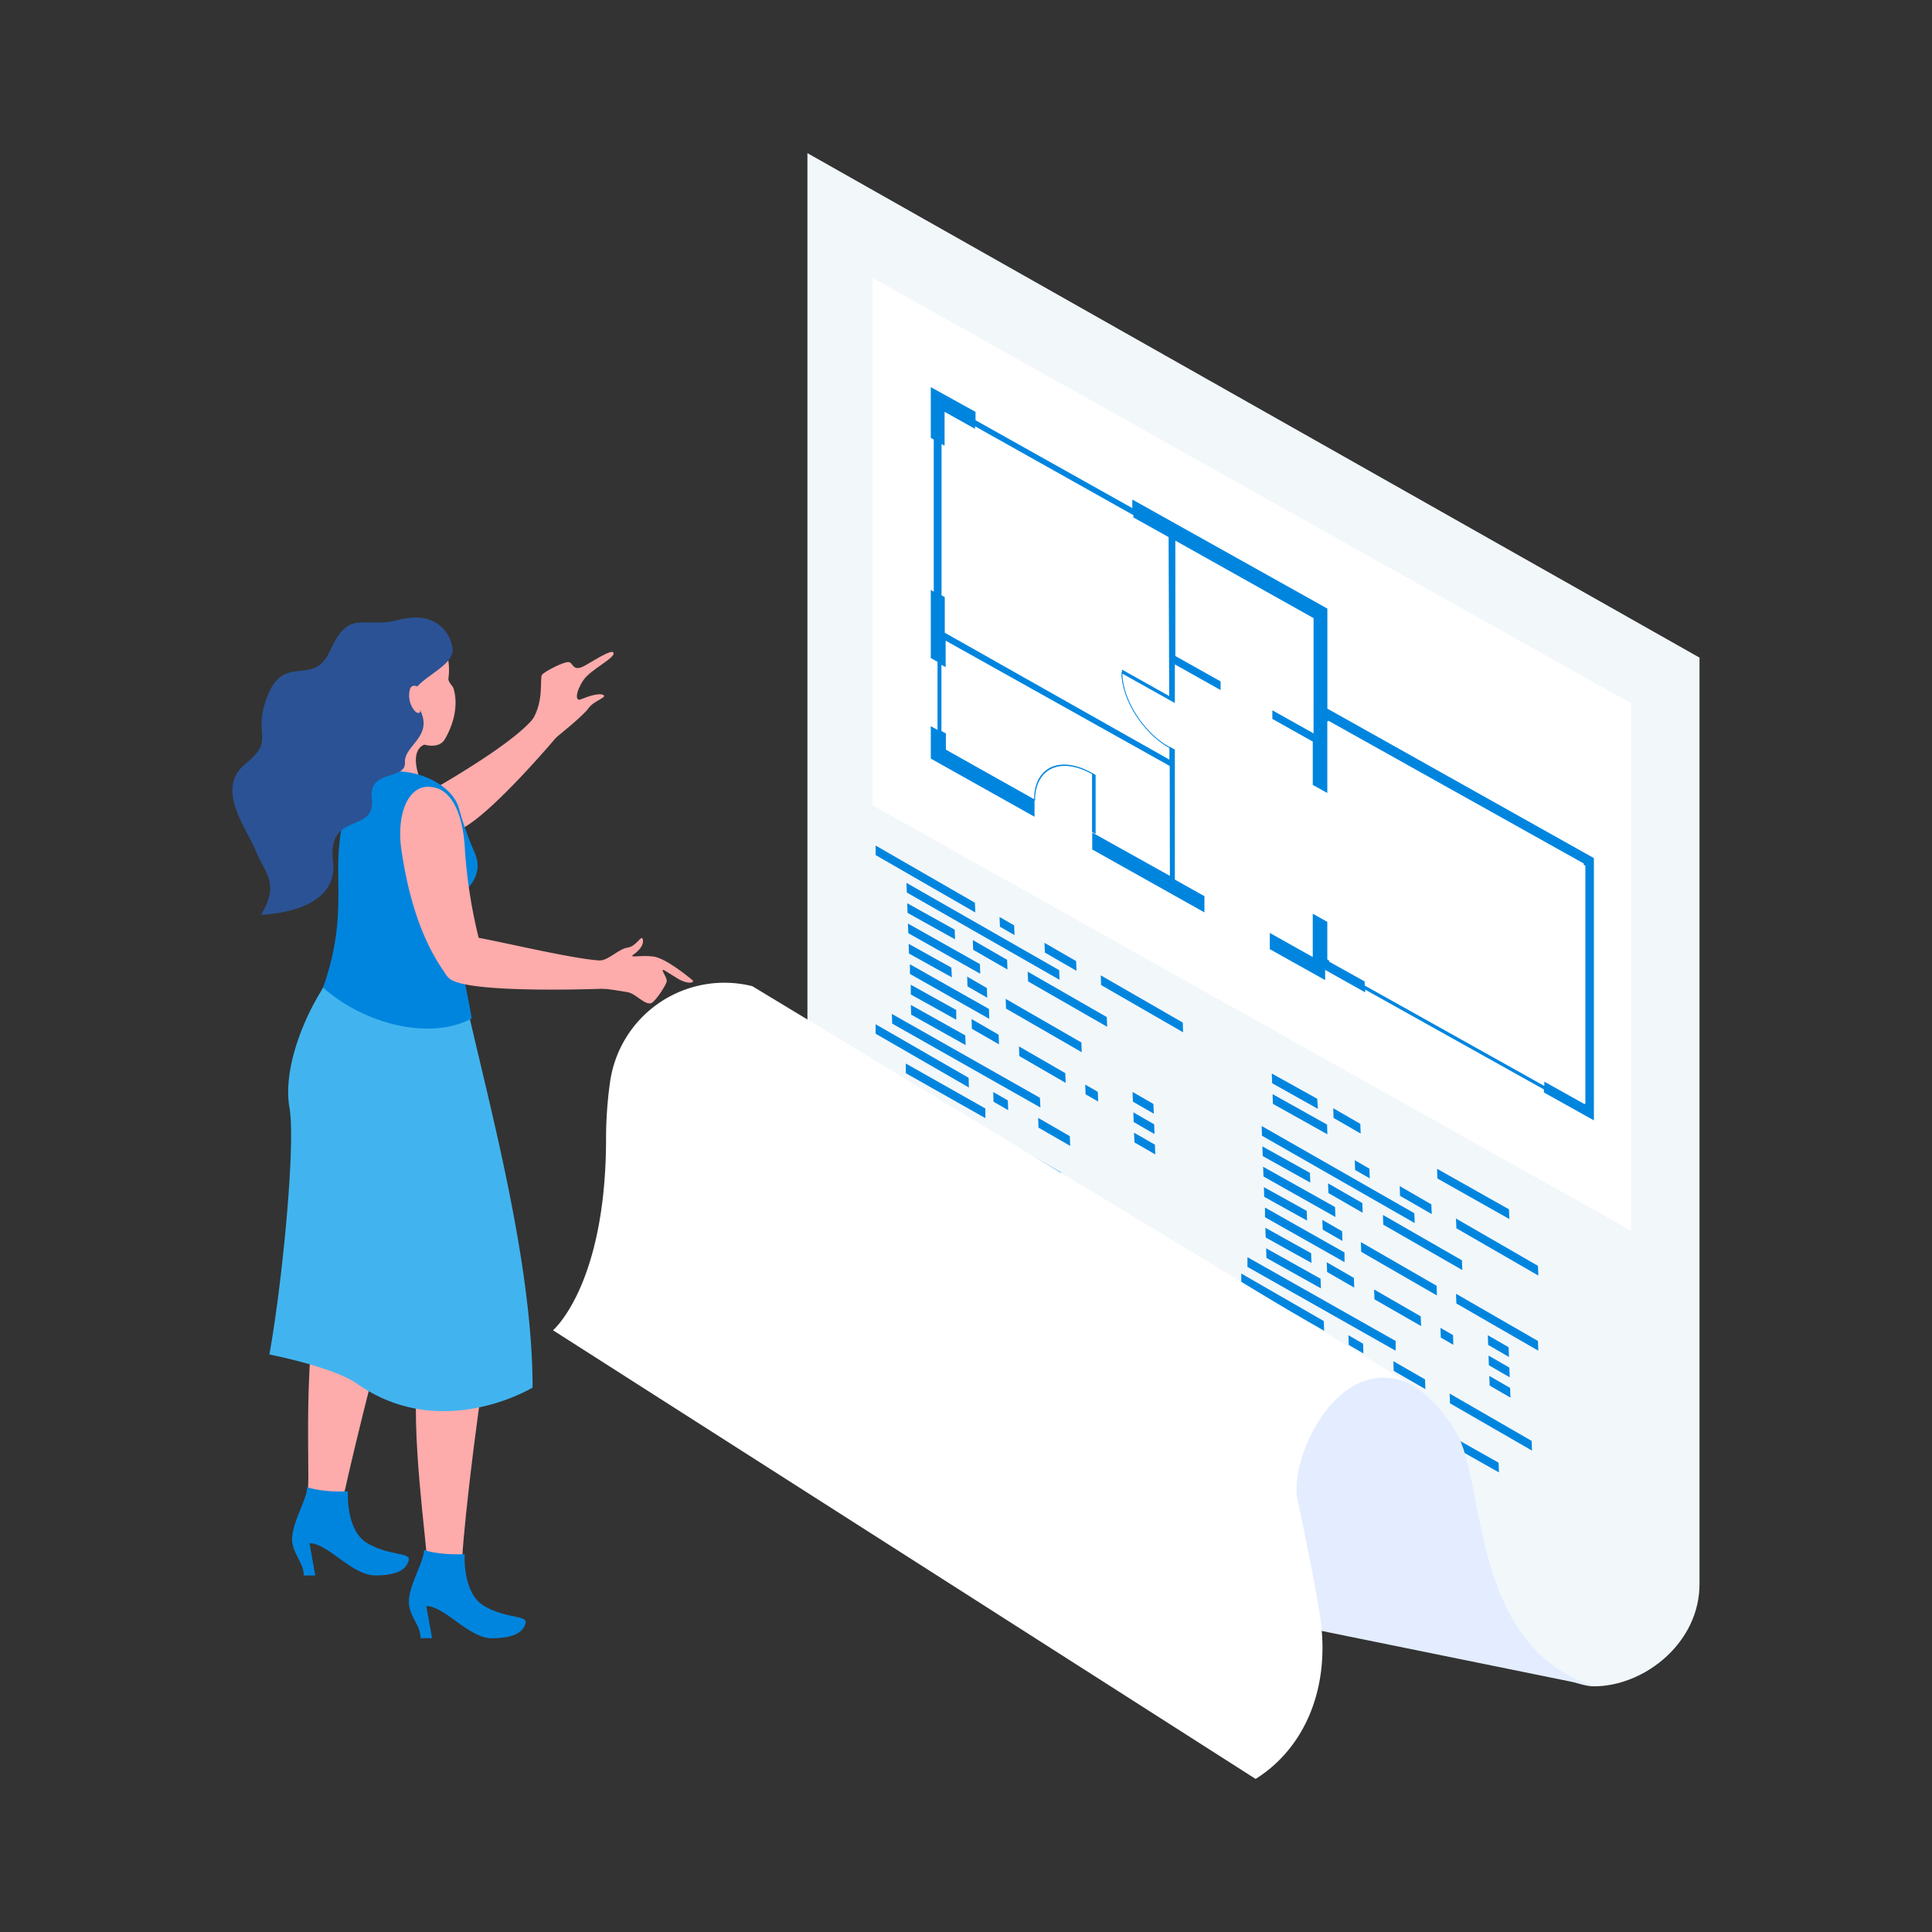 <?xml version="1.0" encoding="UTF-8"?> <svg xmlns="http://www.w3.org/2000/svg" id="Layer_1" data-name="Layer 1" viewBox="0 0 312.12 312.12"><rect x="0" y="0" width="312.12" height="312.12" fill="#333333" stroke="none"/><defs><style>.cls-1{fill:#f2f7fa;}.cls-2{fill:#0085df;}.cls-3{fill:#e3edff;}.cls-4{fill:#fff;}.cls-5{fill:#fdabab;}.cls-6{fill:#41b4ef;}.cls-7{fill:#2b5294;}</style></defs><path class="cls-1" d="M274.56,106.24,130.44,24.74V192.59s112.14,79.84,127.06,79.84c8.18,0,17.12-7.07,17.06-16.6Z"></path><polygon class="cls-2" points="141.46 138.14 157.56 147.41 157.5 145.84 141.46 136.6 141.46 138.14"></polygon><polygon class="cls-2" points="163.9 151.07 161.54 149.71 161.48 148.14 163.84 149.5 163.9 151.07"></polygon><polygon class="cls-2" points="156.3 159.35 156.25 157.78 159.43 159.62 159.49 161.19 156.3 159.35"></polygon><polygon class="cls-2" points="183.03 177.98 182.97 176.41 186.34 178.35 186.4 179.92 183.03 177.98"></polygon><polygon class="cls-2" points="183.15 181.27 183.09 179.7 186.46 181.64 186.51 183.21 183.15 181.27"></polygon><path class="cls-2" d="M171.17,158.29l-24.67-14.1s0,0,0,0l-.06-1.56h0l24.67,14.1Z"></path><path class="cls-2" d="M154.29,151.75l-7.67-4.27,0,0-.06-1.56h0l7.67,4.27Z"></path><path class="cls-2" d="M158.36,157.31l-11.62-6.55h0l-.06-1.56h0l11.62,6.55Z"></path><path class="cls-2" d="M243.84,196.94l-11.62-6.55h0l-.06-1.57h0l11.62,6.55Z"></path><path class="cls-2" d="M159.82,164.6,147,157.34h0s0-1.56,0-1.56L159.77,163Z"></path><polygon class="cls-2" points="162.53 162.94 162.47 161.37 174.7 168.42 174.76 169.99 162.53 162.94"></polygon><path class="cls-2" d="M154.48,164.74l0,0-7.34-4.08h0l0-1.57h0l7.34,4.08,0,0Z"></path><path class="cls-2" d="M156,168.84l-8.8-4.92h0l-.05-1.57h0l8.79,4.92Z"></path><path class="cls-2" d="M164.67,170.61l0,0-.05-1.56,0,0,7.48,4.32.06,1.57Z"></path><polygon class="cls-2" points="177.41 177.96 175.38 176.79 175.32 175.22 177.35 176.39 177.41 177.96"></polygon><polygon class="cls-2" points="191.13 166.77 177.89 159.14 177.83 157.57 191.08 165.2 191.13 166.77"></polygon><polygon class="cls-2" points="157.02 166.21 157.01 166.2 156.96 164.63 156.96 164.63 161.33 167.16 161.39 168.72 157.02 166.21"></polygon><path class="cls-2" d="M159.19,180.64l-12.85-7.26h0l0-1.56,12.85,7.26Z"></path><path class="cls-2" d="M212.91,179.14l0,0L205.52,175h0l-.06-1.57h0l7.34,4.08,0,0Z"></path><path class="cls-2" d="M214.44,183.25l-8.8-4.92h0l-.05-1.57h0l8.8,4.92Z"></path><path class="cls-2" d="M164,186.65l0,0-.06-1.56,0,0,7.49,4.32,0,1.57Z"></path><polygon class="cls-2" points="215.45 180.61 215.44 180.61 215.39 179.04 215.39 179.04 219.76 181.56 219.82 183.13 215.45 180.61"></polygon><polygon class="cls-2" points="157.22 153.44 157.16 151.87 162.7 155.06 162.76 156.63 157.22 153.44"></polygon><polygon class="cls-2" points="173.91 156.84 168.8 153.89 168.74 152.32 173.85 155.27 173.91 156.84"></polygon><polygon class="cls-2" points="141.46 167 156.53 175.69 156.48 174.12 141.46 165.47 141.46 167"></polygon><polygon class="cls-2" points="162.88 179.35 160.51 177.99 160.46 176.42 162.82 177.78 162.88 179.35"></polygon><polygon class="cls-2" points="248.52 218.21 235.28 210.58 235.22 209.01 248.46 216.64 248.52 218.21"></polygon><polygon class="cls-2" points="172.89 185.12 167.77 182.17 167.72 180.6 172.83 183.55 172.89 185.12"></polygon><polygon class="cls-2" points="183.27 184.56 183.21 182.99 186.58 184.93 186.63 186.5 183.27 184.56"></polygon><path class="cls-2" d="M153.77,157.89l-6.92-3.84h0l-.06-1.57h0l6.91,3.84Z"></path><polygon class="cls-2" points="178.86 165.88 166.09 158.55 166.03 156.98 178.8 164.31 178.86 165.88"></polygon><path class="cls-2" d="M168.08,178.92l-23.94-13.55h0l-.06-1.57h0L168,177.35Z"></path><polygon class="cls-2" points="141.46 180.03 155.88 188.34 155.82 186.77 141.46 178.5 141.46 180.03"></polygon><polygon class="cls-2" points="221.29 190.37 218.92 189.01 218.87 187.44 221.23 188.8 221.29 190.37"></polygon><polygon class="cls-2" points="213.69 198.65 213.63 197.08 216.82 198.91 216.87 200.48 213.69 198.65"></polygon><polygon class="cls-2" points="240.42 217.28 240.36 215.71 243.72 217.65 243.78 219.22 240.42 217.28"></polygon><polygon class="cls-2" points="240.53 220.56 240.48 219 243.84 220.94 243.9 222.51 240.53 220.56"></polygon><path class="cls-2" d="M228.55,197.59l-24.67-14.11h0l-.05-1.57h0L228.49,196Z"></path><path class="cls-2" d="M211.68,191.05,204,186.77h0l-.06-1.57h0l7.68,4.28Z"></path><path class="cls-2" d="M215.74,196.61l-11.62-6.55h0l-.06-1.57h0L215.68,195Z"></path><path class="cls-2" d="M242.16,237.87l-11.62-6.55h0l-.06-1.57h0l11.62,6.55Z"></path><path class="cls-2" d="M217.21,203.9l-12.85-7.26h0l0-1.56,12.85,7.26Z"></path><polygon class="cls-2" points="219.91 202.24 219.86 200.67 232.09 207.72 232.14 209.29 219.91 202.24"></polygon><path class="cls-2" d="M211.87,204l-.05,0-7.34-4.08h0l-.06-1.57h0l7.34,4.08.05,0Z"></path><path class="cls-2" d="M213.4,208.14l-8.8-4.92,0,0-.06-1.56h0l8.8,4.92Z"></path><path class="cls-2" d="M222.05,209.91l0,0-.06-1.56.05,0,7.48,4.31.06,1.57Z"></path><polygon class="cls-2" points="234.79 217.26 232.77 216.09 232.71 214.52 234.74 215.69 234.79 217.26"></polygon><polygon class="cls-2" points="248.52 206.07 235.28 198.43 235.22 196.86 248.46 204.5 248.52 206.07"></polygon><polygon class="cls-2" points="214.41 205.5 214.4 205.5 214.34 203.93 214.35 203.93 218.72 206.45 218.78 208.02 214.41 205.5"></polygon><path class="cls-2" d="M216.57,219.94l-12.84-7.26h0s-.05-1.56,0-1.56l12.85,7.26Z"></path><path class="cls-2" d="M211.23,220.07l0,0L203.84,216h0l-.06-1.57h0l7.34,4.08,0,0Z"></path><path class="cls-2" d="M212.76,224.18l-8.8-4.92,0,0-.05-1.56h0l8.79,4.92Z"></path><path class="cls-2" d="M221.42,226l0,0-.05-1.56,0,0,7.48,4.31.06,1.57Z"></path><polygon class="cls-2" points="213.77 221.54 213.76 221.54 213.71 219.97 213.71 219.97 218.09 222.49 218.14 224.06 213.77 221.54"></polygon><polygon class="cls-2" points="214.61 192.74 214.55 191.17 220.09 194.36 220.14 195.93 214.61 192.74"></polygon><polygon class="cls-2" points="231.3 196.14 226.18 193.19 226.13 191.62 231.24 194.57 231.3 196.14"></polygon><polygon class="cls-2" points="200.53 207.27 213.92 214.99 213.86 213.42 200.53 205.74 200.53 207.27"></polygon><polygon class="cls-2" points="220.26 218.65 217.9 217.28 217.84 215.71 220.21 217.08 220.26 218.65"></polygon><polygon class="cls-2" points="247.5 234.35 234.25 226.71 234.2 225.14 247.44 232.78 247.5 234.35"></polygon><polygon class="cls-2" points="230.27 224.42 225.16 221.47 225.1 219.9 230.22 222.85 230.27 224.42"></polygon><polygon class="cls-2" points="240.66 223.85 240.6 222.28 243.96 224.22 244.02 225.79 240.66 223.85"></polygon><path class="cls-2" d="M211.16,197.19l-6.92-3.84h0l-.06-1.57h0l6.92,3.84Z"></path><polygon class="cls-2" points="236.24 205.18 223.47 197.85 223.42 196.28 236.18 203.61 236.24 205.18"></polygon><path class="cls-2" d="M225.47,218.21l-23.94-13.54h0l0-1.57h0l23.94,13.54Z"></path><path class="cls-3" d="M257.5,272.43l-80.36-16.35,30.68-13.22c-2.26-20.42,16.86-29.31,27.4-11.52C240.19,239.73,237.34,265.81,257.5,272.43Z"></path><path class="cls-4" d="M97.91,183.91c0,23.71-8.57,31-8.57,31l113.51,72.48c7.49-4.67,12-13.94,10.52-25.48-.64-5-3.83-20-3.83-20-1-7,6.72-23.22,18-18.5l-106-64.09a18.65,18.65,0,0,0-23,15.6A65.53,65.53,0,0,0,97.91,183.91Z"></path><polygon class="cls-4" points="140.96 130.09 263.5 198.81 263.5 113.61 140.96 44.89 140.96 130.09"></polygon><path class="cls-2" d="M214.44,98.32,182.93,80.7v1.39L157.6,67.89V66.54l-7.23-4v8.2l.48.27V95.58l-.48-.27v11l1.09.61v11l-1.09-.61v5.24l16.76,9.4v-2.61l.08,0c0-5.22,4.11-7.14,9.21-4.28l0,9.34.58.32,0-9.53-.58-.32v0c-5.15-2.89-9.33-1-9.36,4.24l-14.25-8v-2.62l-.72-.4V107.4l.68.38,0-4.28,36.2,20.24L189,141.5l-12.55-7v2.73l18.13,10.17v-2.62l-4.78-2.68v-21l-.89-.49v.06c-4.13-2.31-7.51-7.6-7.59-11.84l7.56,4.23.92.51v-6.24l7.39,4.15v-1.4l-7.31-4.1V87.34l22.33,12.52v18.62l-6.66-3.73v1.39l6.53,3.66v7l2.35,1.31V116.48l.15.09v-.15l41.28,23.08v.21l.26.15v38.48l-.11-.06v.11l-6.52-3.65v.7l-28.94-16.18-.08,0v-.7l-5.74-3.2v-.18l-.3-.17v-6.08l-2.35-1.32v7l-6.94-3.89v2.62l8.94,5v-1.65l6.47,3.63v-.44L249.42,176v.49L257.5,181V138.63l-43.06-24.15Zm-33.19,9.85v.47l-.08,0c0,4.35,3.49,9.83,7.75,12.21v1.87l-36.29-20.5V96.47l-.52-.29V71.73l.49.28,0-5.48,4.92,2.75v-.41L183.1,83.22v.37l5.69,3.18.1,25.68Z"></path><path class="cls-5" d="M61.86,124.78l5.94,1c-1.74-4.81.74-5.47.74-5.47l-2.47-4.16Z"></path><path class="cls-5" d="M86.29,115.9c-2.18,2.83-8.53,7.09-15.72,11.29-3.27,1.92-1.48,7.81,2.84,7.11s16.68-15.44,16.68-15.44A3.37,3.37,0,0,0,86.29,115.9Z"></path><path class="cls-5" d="M94.55,107.5c-2.08,1.18-1.9-.45-2.68-.54S88,108.47,87.57,109s.4,4.24-1.62,7.38c-.37.57,3.8,2.83,3.8,2.83s4.48-3.56,5.31-4.78,3.14-1.78,2.4-2.16-2.6.29-3.62.71-.78-1.37.43-3.13,5.39-3.67,4.81-4.45C98.71,104.93,96.2,106.56,94.55,107.5Z"></path><path class="cls-5" d="M52.72,184.86s3.91,9.86.78,16.86c-5.08,11.38-3.34,35.86-3.76,38.73s4.74,6,6,.21,7.31-31,10-37.08,1.63-17.39,1.63-17.39Z"></path><path class="cls-5" d="M63.79,192.57c2.44,5,5,19.88,3.73,29.16S69,249.6,69,252.51s5.4,5,5.68-.87,3.07-29.37,4.68-35.87-1.15-26.27-1.15-26.27S61.36,187.55,63.79,192.57Z"></path><path class="cls-2" d="M78.15,259.41c-3.49-2.11-3.08-8.33-3.08-8.33-4.5.18-6.57-.69-6.57-.69,0,1.9-2.17,5.14-2.43,8-.23,2.54,1.88,4,1.88,6.26H69.8l-.93-5.19c3,0,6.88,5.25,10.66,5.21,4-.05,5.07-1.25,5.38-2.5S81.64,261.52,78.15,259.41Z"></path><path class="cls-2" d="M59.28,249.27c-3.48-2.11-3.07-8.33-3.07-8.33-4.51.17-6.58-.69-6.58-.69,0,1.89-2.16,5.13-2.42,8-.24,2.54,1.87,4.05,1.87,6.27h1.85L50,249.31c3,0,6.89,5.25,10.66,5.2,4,0,5.08-1.24,5.38-2.49S62.77,251.37,59.28,249.27Z"></path><path class="cls-6" d="M55.69,151.44a42.09,42.09,0,0,1-4.14,9.21c-3,5.06-5.8,12.56-4.78,18.32s-1.16,28.3-3.25,39.85c0,0,10.29,2,14.18,4.73,13.61,9.58,28.34.62,28.34.62,0-24.6-10.27-56.47-12.36-70.58Z"></path><path class="cls-2" d="M76.76,137.92a52.73,52.73,0,0,1-2.62-7.34c-1-3.63-6.65-6.74-12.28-5.8-6.17,1-7.21,9.85-7.22,15.42,0,5.17.52,11-2.45,19.34,6.53,5.84,17.24,8.65,24,5-.82-5.61-3.6-15.08-2.37-19.32C74,144.55,78.48,142.33,76.76,137.92Z"></path><path class="cls-5" d="M72.48,109.32a10.24,10.24,0,0,0-.06-2.66c-.67-5.58-8.61-.41-11.34,4.12s8.5,12.6,10.8,8.62c2.71-4.67,1.43-8.2,1.29-8.4C72.62,110.24,72.34,110,72.48,109.32Z"></path><path class="cls-7" d="M64.5,100.12c-6,1.57-8-2-11.22,5.09-2.65,5.84-7.26.29-10,7.06s1.45,7-3.65,11.15c-4.94,4,.26,10.48,1.67,14s4,5.27.86,10.36c0,0,12.64-.17,11.64-8.55s7-4.37,6.27-10.28c-.57-4.75,5.52-2.79,5.35-5.79s5.5-4.32,1.7-9.71c-2.26-3.21,6.41-5.22,6-8.69C72.84,102.43,70.55,98.55,64.5,100.12Z"></path><path class="cls-5" d="M66.26,111.25a3.85,3.85,0,0,0,.56,3.36c.62.9,1.17.59,1.07.13s.53-1.66.2-3.2C68,111.11,66.69,110.25,66.26,111.25Z"></path><path class="cls-5" d="M75.13,137.61c-.31-7.32-2.79-9.66-4.39-10.22-4.67-1.62-6.79,4-5.88,10,.86,5.78,2.7,14.08,7.39,20.28,1.84,2.44,5.42-4.31,5.09-6.12A82.18,82.18,0,0,1,75.13,137.61Z"></path><path class="cls-5" d="M105.57,154.53c-2-.28-4.09.29-3.25-.3s1.78-1.54,1.51-2.52c-.21-.75-1,1.16-2.4,1.37-1.55.23-3,2-4.5,2.09,0,0-.19,4.57.43,4.56s2.66.33,4,.55,2.74,2.08,3.81,1.8c.64-.18,2.34-2.77,2.53-3.47s-1.32-2.35-.3-1.81c.19.09,1.8,1.13,2,1.24,1.83,1.13,3,.68,2.41.25C110.87,157.54,107.53,154.81,105.57,154.53Z"></path><path class="cls-5" d="M98,155.17c-3.31.31-17.49-3.18-21.11-3.73-1.65-.25-7.41,4.21-4.19,6.71s25.65,1.55,25.65,1.55A3.24,3.24,0,0,0,98,155.17Z"></path></svg> 